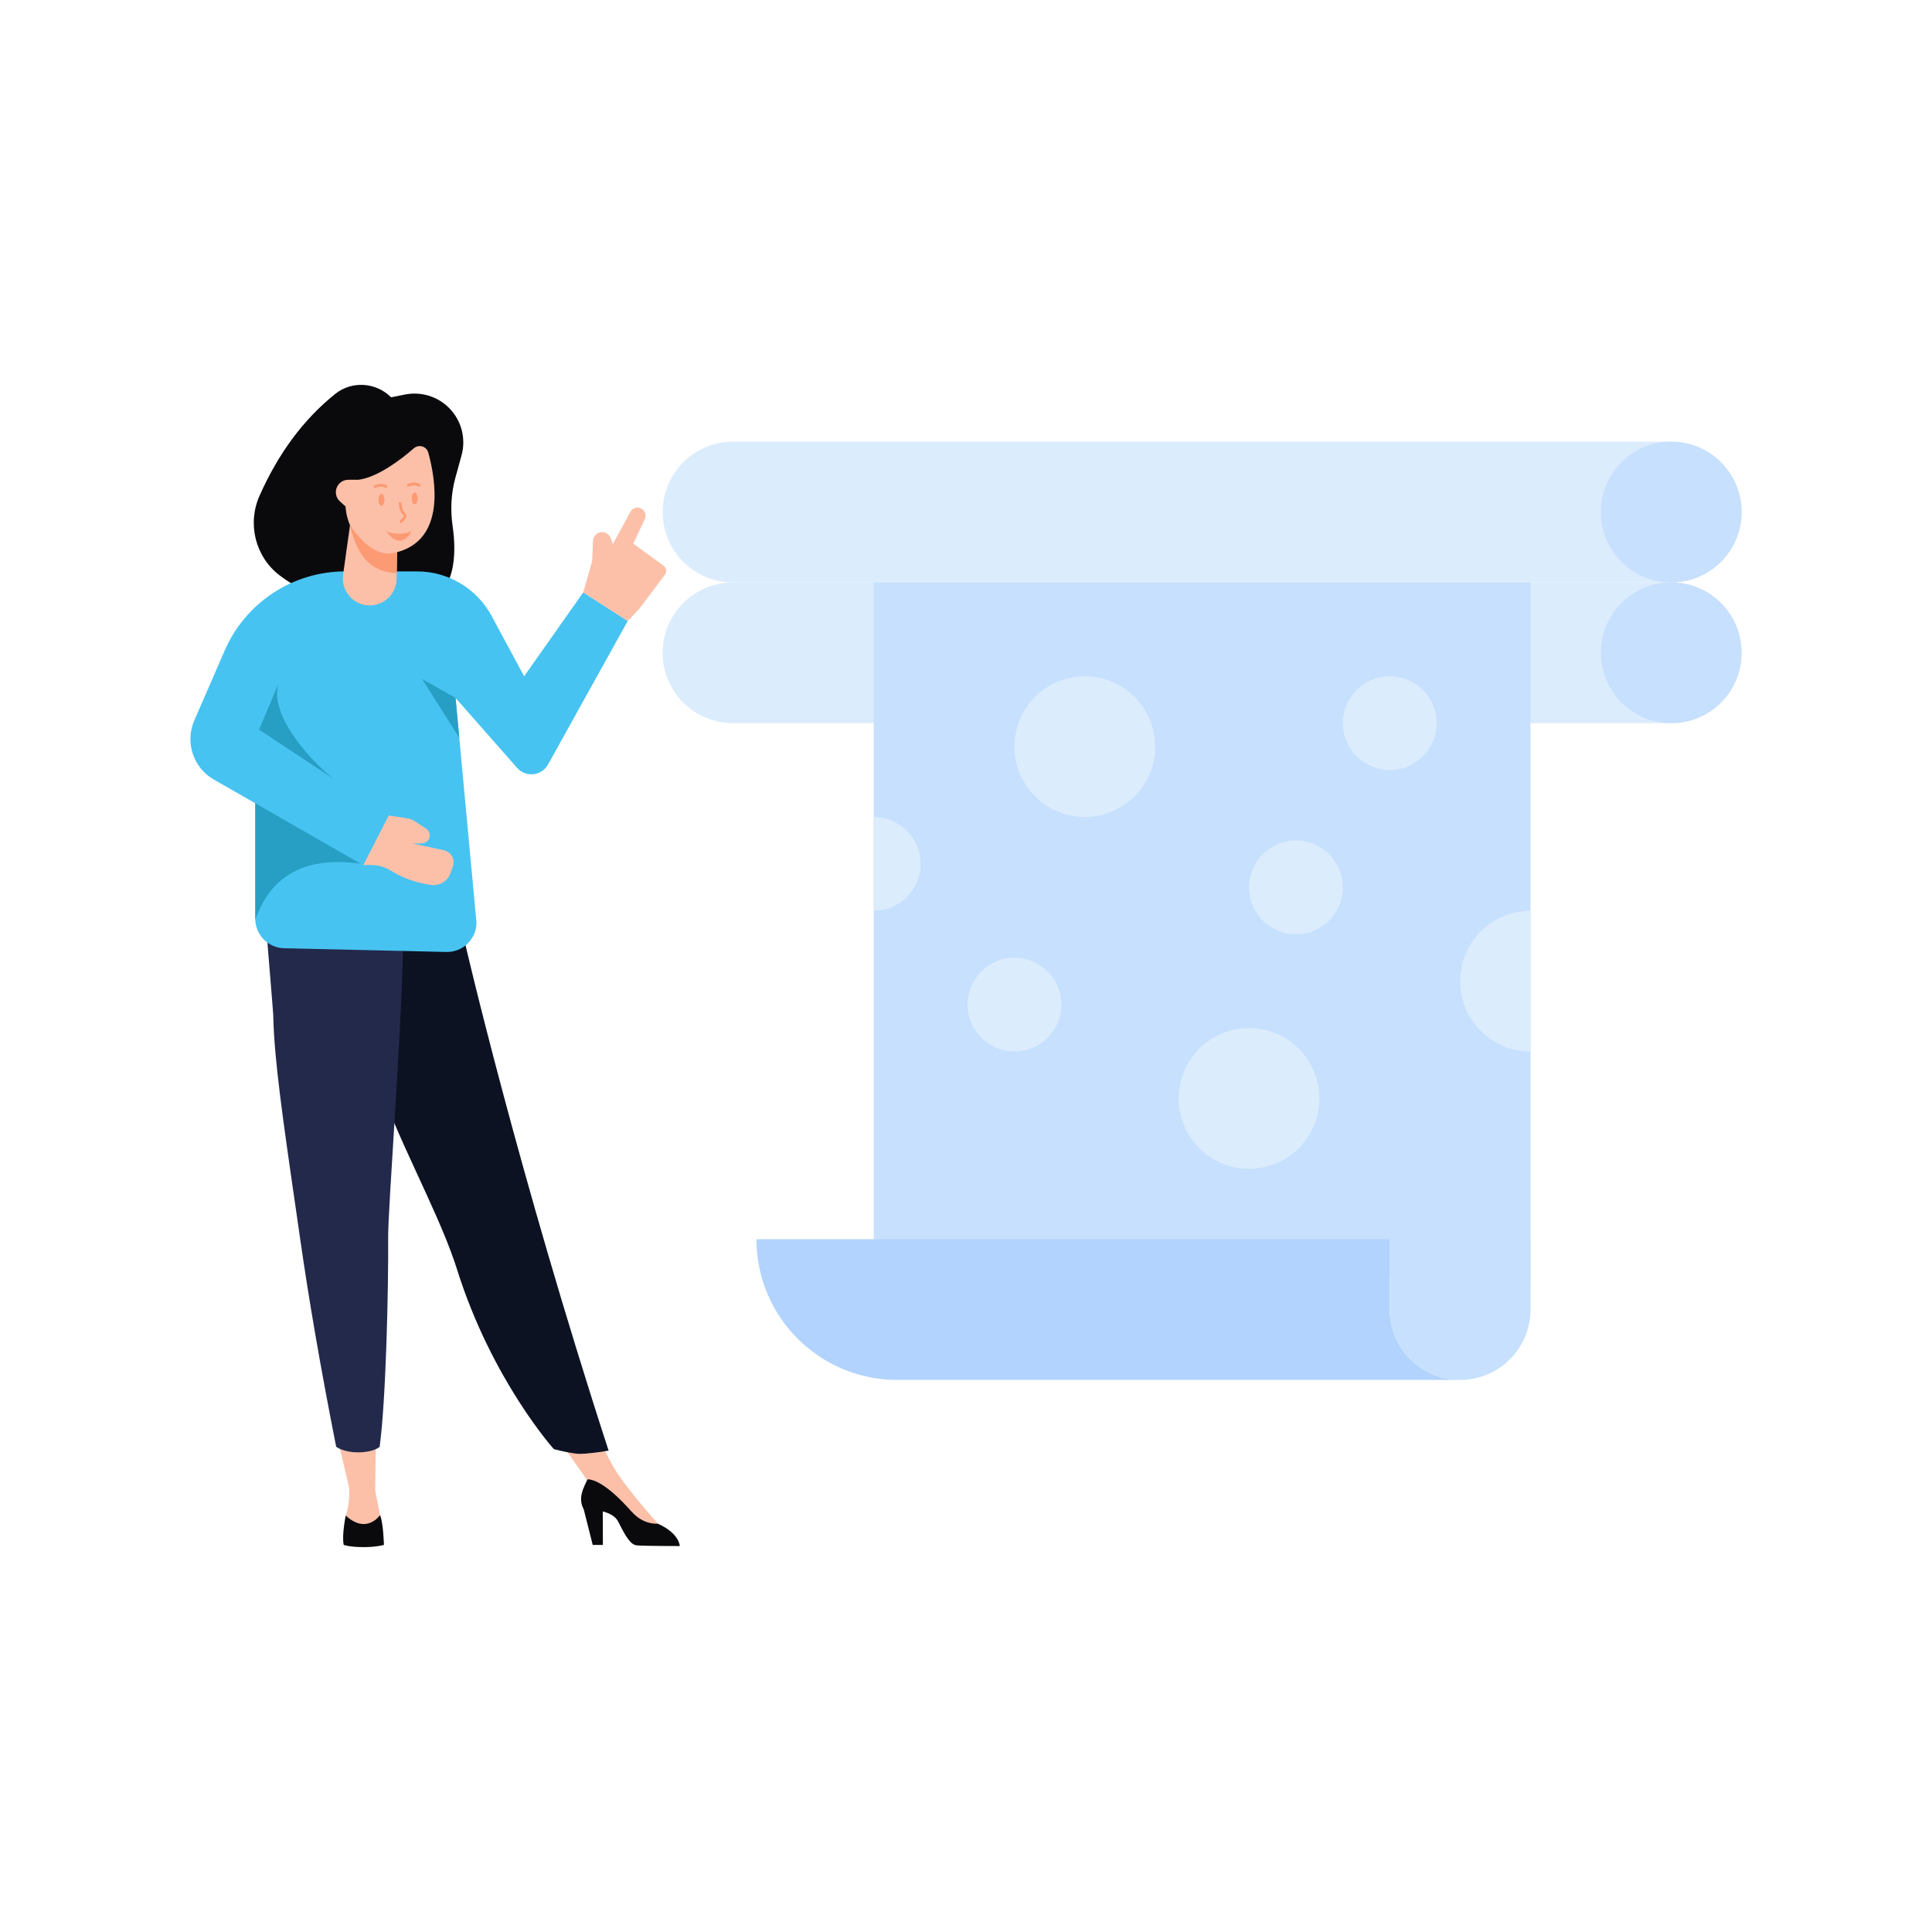 <?xml version="1.0" encoding="utf-8"?>
<svg xmlns="http://www.w3.org/2000/svg" enable-background="new 0 0 850 850" id="Layer_1" version="1.1" viewBox="0 0 850 850" x="0" y="0">
  <polygon fill="#fcc0a9" points="146.46 624.31 153.91 655.68 165.06 655.62 165.47 624.31"/>
  <polygon fill="#fcc0a9" points="240.29 625.65 261.49 655.68 269.74 645.08 256.99 621.52"/>
  <path d="M267.76,638.22c0,0-5.47,0.94-9.96,1.29c-1,0.08-1.95,0.12-2.77,0.12c-2.16,0-6.06-0.81-8.68-1.42&#xD;&#xA;				l-0.2-0.04c-1.15-0.27-2.03-0.49-2.35-0.58l-0.14-0.04c0,0-27.29-30.38-42.59-79.07c-0.36-1.14-0.73-2.28-1.13-3.44&#xD;&#xA;				c-8.38-24.42-25.74-55.08-34.89-82.83c-1.46-4.42-2.76-8.58-3.94-12.51c-0.38-1.26-0.74-2.5-1.09-3.72&#xD;&#xA;				c-6.75-23.43-8.69-38.81-10.49-55.25l55.02,14C204.54,414.71,227.64,514.85,267.76,638.22z" fill="#0d1223"/>
  <path d="M153.53,653.93c0,0,0.9,6.21-1.42,12.86c0,0-1.83,8.32,6.37,8.47c8.19,0.15,10.2-0.62,9.27-5.72&#xD;&#xA;				c-0.93-5.1-2.69-13.92-2.69-13.92L153.53,653.93z" fill="#fcc0a9"/>
  <path d="M152.11,666.79c0,0-1.82,8.74-0.89,12.91c0,0,2.77,0.97,8.73,0.97c5.64,0,8.96-0.97,8.96-0.97&#xD;&#xA;				s-0.21-9.49-1.71-13.13C167.19,666.57,161.39,675.29,152.11,666.79z" fill="#0a0a0c"/>
  <path d="M289.49,670.37c0,0-15.11-16.77-19.74-25.3l-11.23,5.75l25.11,23.58l5.87-0.77L289.49,670.37z" fill="#fcc0a9"/>
  <path d="M299.08,680.2c0,0-16.23,0-19.01-0.31c-2.78-0.31-5.02-4.33-8.04-10.36c-1.23-2.47-4-3.83-6.84-4.57&#xD;&#xA;				l0.05,14.74h-4.47l-3.94-15.62c-2.68-4.92-0.21-9.37,1.67-13.25c2.19-0.01,8.08,1.49,19.24,14.07c3.67,4.13,7.72,5.6,11.74,5.48&#xD;&#xA;				c0.06,0.04,0.11,0.06,0.17,0.09C298.93,674.64,299.08,680.2,299.08,680.2z" fill="#0a0a0c"/>
  <path d="M170.77,544.55c0.17,21.65-0.93,71.42-3.75,92.03c0,0-2.67,2.37-9.3,2.39c-6.79,0.03-9.83-2.48-9.83-2.48&#xD;&#xA;				c-7.07-35.83-12.11-65.47-15.77-91.02c-3.01-20.96-5.68-38.93-7.73-54.41c-1.82-13.71-3.16-25.46-3.8-35.59&#xD;&#xA;				c-0.08-1.38-0.16-2.72-0.22-4.03c-0.08-1.74-0.14-3.42-0.17-5.06c-0.03-1.65-2.81-33.81-2.8-35.36l3.73,3.24l16.41,0.75&#xD;&#xA;				l39.73,3.36C176.54,456.31,170.67,531.97,170.77,544.55z" fill="#23294b"/>
  <path d="M147.01,263.48c-9.5-1.19-17.57-5.46-23.91-10.27c-10.77-8.17-14.4-22.74-8.92-35.09&#xD;&#xA;				c8.14-18.34,19.11-33.44,33.33-44.83c7.32-5.86,17.93-5.12,24.56,1.51l0,0l6.08-1.22c7.04-1.41,14.32,0.8,19.39,5.87l0,0&#xD;&#xA;				c5.46,5.46,7.57,13.44,5.52,20.89l-2.68,9.73c-1.92,6.95-2.29,14.22-1.25,21.36c1.69,11.63,1.79,30.2-13.56,34.36" fill="#0a0a0c"/>
  <path d="M735.27,256.24H322.49c-17.1,0-30.96-13.86-30.96-30.96v0c0-17.1,13.86-30.96,30.96-30.96h412.79&#xD;&#xA;				c17.1,0,30.96,13.86,30.96,30.96v0C766.23,242.38,752.37,256.24,735.27,256.24z" fill="#dbecfc"/>
  <path d="M673.36,318.16h61.92c17.13,0,30.96-13.83,30.96-30.96s-13.83-30.96-30.96-30.96h-61.92H384.41h-61.92&#xD;&#xA;				c-8.57,0-16.31,3.51-21.88,9.08c-5.57,5.57-9.08,13.31-9.08,21.88c0,17.13,13.83,30.96,30.96,30.96h61.92" fill="#dbecfc"/>
  <polyline fill="#c6e0fd" points="673.36 565.83 673.36 462.63 673.36 400.72 673.36 256.24 384.41 256.24 384.41 545.19"/>
  <circle cx="735.27" cy="225.28" fill="#c6e0fd" r="30.96"/>
  <circle cx="735.27" cy="287.2" fill="#c6e0fd" r="30.96"/>
  <path d="M642.4,607.11H394.72c-34.19,0-61.92-27.72-61.92-61.92h278.63v30.96c0,8.54,3.46,16.29,9.07,21.89&#xD;&#xA;				C626.1,603.64,633.85,607.11,642.4,607.11z" fill="#b2d3fd"/>
  <circle cx="611.44" cy="318.16" fill="#dbecfc" r="20.64"/>
  <circle cx="446.32" cy="441.99" fill="#dbecfc" r="20.64"/>
  <path d="M384.41,400.72c11.35,0,20.64-9.29,20.64-20.64c0-11.35-9.29-20.64-20.64-20.64" fill="#dbecfc"/>
  <circle cx="570.16" cy="390.4" fill="#dbecfc" r="20.64"/>
  <circle cx="477.28" cy="328.48" fill="#dbecfc" r="30.96"/>
  <circle cx="549.52" cy="483.27" fill="#dbecfc" r="30.96"/>
  <path d="M673.36,400.72v61.92c-17.13,0-30.96-13.83-30.96-30.96C642.4,414.54,656.23,400.72,673.36,400.72z" fill="#dbecfc"/>
  <path d="M673.36,545.19v30.96c0,17.1-13.86,30.96-30.96,30.96h0c-17.1,0-30.96-13.86-30.96-30.96v-30.96" fill="#c6e0fd"/>
  <path d="M190.05,295.29l37.45,42.53c3.83,4.35,10.81,3.6,13.62-1.47l35.06-63.15l-19.57-12.58l-26.01,36.91&#xD;&#xA;				l-14.34-26.59c-6.5-12.04-19.08-19.55-32.76-19.55h-20.85H151.9c-23.02,0-43.86,13.66-53.03,34.78L85.47,317&#xD;&#xA;				c-4.17,9.6-0.45,20.79,8.63,25.99l65.74,37.6l11.19-21.81l-57.05-37.75l10.91-26.01" fill="#47c3f1"/>
  <path d="M112.31,275.34v128.88c0,7.04,5.62,12.79,12.66,12.96l71.4,1.64c7.27,0.17,13.26-5.68,13.26-12.96&#xD;&#xA;				l-10.94-117.61" fill="#47c3f1"/>
  <path d="M276.18,273.2l5.22-5.5l11.14-14.86c0.95-1.26,0.68-3.05-0.6-3.98l-13.34-9.69l5.1-10.78&#xD;&#xA;				c0.84-1.77,0.09-3.89-1.68-4.73l0,0c-1.71-0.82-3.75-0.15-4.66,1.51l-7.71,14.18l-1-2.66c-0.58-1.54-2.04-2.57-3.69-2.6l0,0&#xD;&#xA;				c-2.16-0.03-3.96,1.67-4.06,3.83l-0.39,8.98l-3.91,13.7L276.18,273.2z" fill="#fcc0a9"/>
  <path d="M171.03,358.77l8.2,1.27c1.14,0.18,2.23,0.6,3.2,1.23l5.05,3.31c1.22,0.8,1.82,2.26,1.52,3.68l0,0&#xD;&#xA;				c-0.34,1.64-1.79,2.81-3.46,2.81h-4.02l13.8,3.03c3.15,0.69,4.99,3.97,3.93,7.02l-1.02,2.95c-1.24,3.58-4.85,5.81-8.6,5.26&#xD;&#xA;				c-6.53-0.96-12.39-2.97-17.47-6.16c-2.64-1.65-5.66-2.6-8.78-2.6h-3.53L171.03,358.77z" fill="#fcc0a9"/>
  <path d="M174.77,239.19l-0.27,15.53c-0.12,6.65-5.68,11.89-12.33,11.62h0c-6.99-0.29-12.2-6.54-11.23-13.47&#xD;&#xA;				l3.4-24.28" fill="#fcc0a9"/>
  <path d="M174.31,243.04c21.87-5.52,17.42-31.85,14.13-43.89c-0.76-2.79-4.18-3.82-6.36-1.92&#xD;&#xA;				c-5.68,4.94-15.79,12.7-24.33,13.85h-4.52c-2.27,0-4.3,1.4-5.11,3.51l0,0c-0.81,2.12-0.23,4.52,1.46,6.04l2.46,2.21&#xD;&#xA;				c0,0,0.16,14.24,13.63,19.67C168.4,243.62,171.44,243.77,174.31,243.04z" fill="#fcc0a9"/>
  <path d="M174.7,242.94l-0.16,9.24c-13-0.54-17.83-9.68-20.56-21.08C159.6,239.22,166.44,245.51,174.7,242.94z" fill="#fc9a73"/>
  <path d="M122.62,300.43c-4.39,12.93,11.98,32.51,24.17,42.28l-32.8-21.69L122.62,300.43z" fill="#279fc4"/>
  <path d="M112.31,353.39l0,51.33c6.67-19.27,21.61-28.14,46.29-24.75" fill="#279fc4"/>
  <polyline fill="#279fc4" points="200.43 307.08 202.06 324.59 185.72 298.73"/>
  <ellipse cx="182.44" cy="219.28" fill="#fc9a73" rx="1.31" ry="2.62"/>
  <path d="M179.56,214.12c0.08,0,0.16-0.02,0.24-0.05c2.69-1.15,4.26-0.11,4.32-0.06c0.28,0.19,0.66,0.12,0.85-0.15&#xD;&#xA;						c0.19-0.27,0.13-0.65-0.14-0.85c-0.09-0.06-2.15-1.49-5.51-0.07c-0.31,0.13-0.46,0.49-0.32,0.8&#xD;&#xA;						C179.09,213.98,179.32,214.12,179.56,214.12z" fill="#fc9a73"/>
  <ellipse cx="167.82" cy="219.86" fill="#fc9a73" rx="1.31" ry="2.62"/>
  <path d="M164.93,214.7c0.08,0,0.16-0.02,0.24-0.05c2.69-1.15,4.26-0.11,4.32-0.06c0.28,0.19,0.66,0.12,0.85-0.15&#xD;&#xA;						c0.19-0.27,0.13-0.65-0.14-0.85c-0.09-0.06-2.15-1.49-5.51-0.07c-0.31,0.13-0.46,0.49-0.32,0.8&#xD;&#xA;						C164.47,214.57,164.7,214.7,164.93,214.7z" fill="#fc9a73"/>
  <path d="M176.46,230.09c0.17,0,0.33-0.07,0.45-0.2l1.35-1.47c0.7-0.76,0.69-1.94-0.01-2.69l-0.36-0.39&#xD;&#xA;						c-0.47-0.5-0.78-1.12-0.89-1.8l-0.38-2.18c-0.06-0.33-0.37-0.55-0.71-0.5c-0.33,0.06-0.56,0.37-0.5,0.71l0.38,2.18&#xD;&#xA;						c0.16,0.91,0.57,1.75,1.2,2.42l0.36,0.39c0.27,0.29,0.27,0.74,0,1.03l-1.35,1.47c-0.23,0.25-0.21,0.64,0.04,0.86&#xD;&#xA;						C176.17,230.04,176.31,230.09,176.46,230.09z" fill="#fc9a73"/>
  <path d="M181.13,233.66c-3.05,5.64-7.37,5.61-11.28,0C175.77,236.31,181.13,233.66,181.13,233.66z" fill="#fc9a73"/>
</svg>